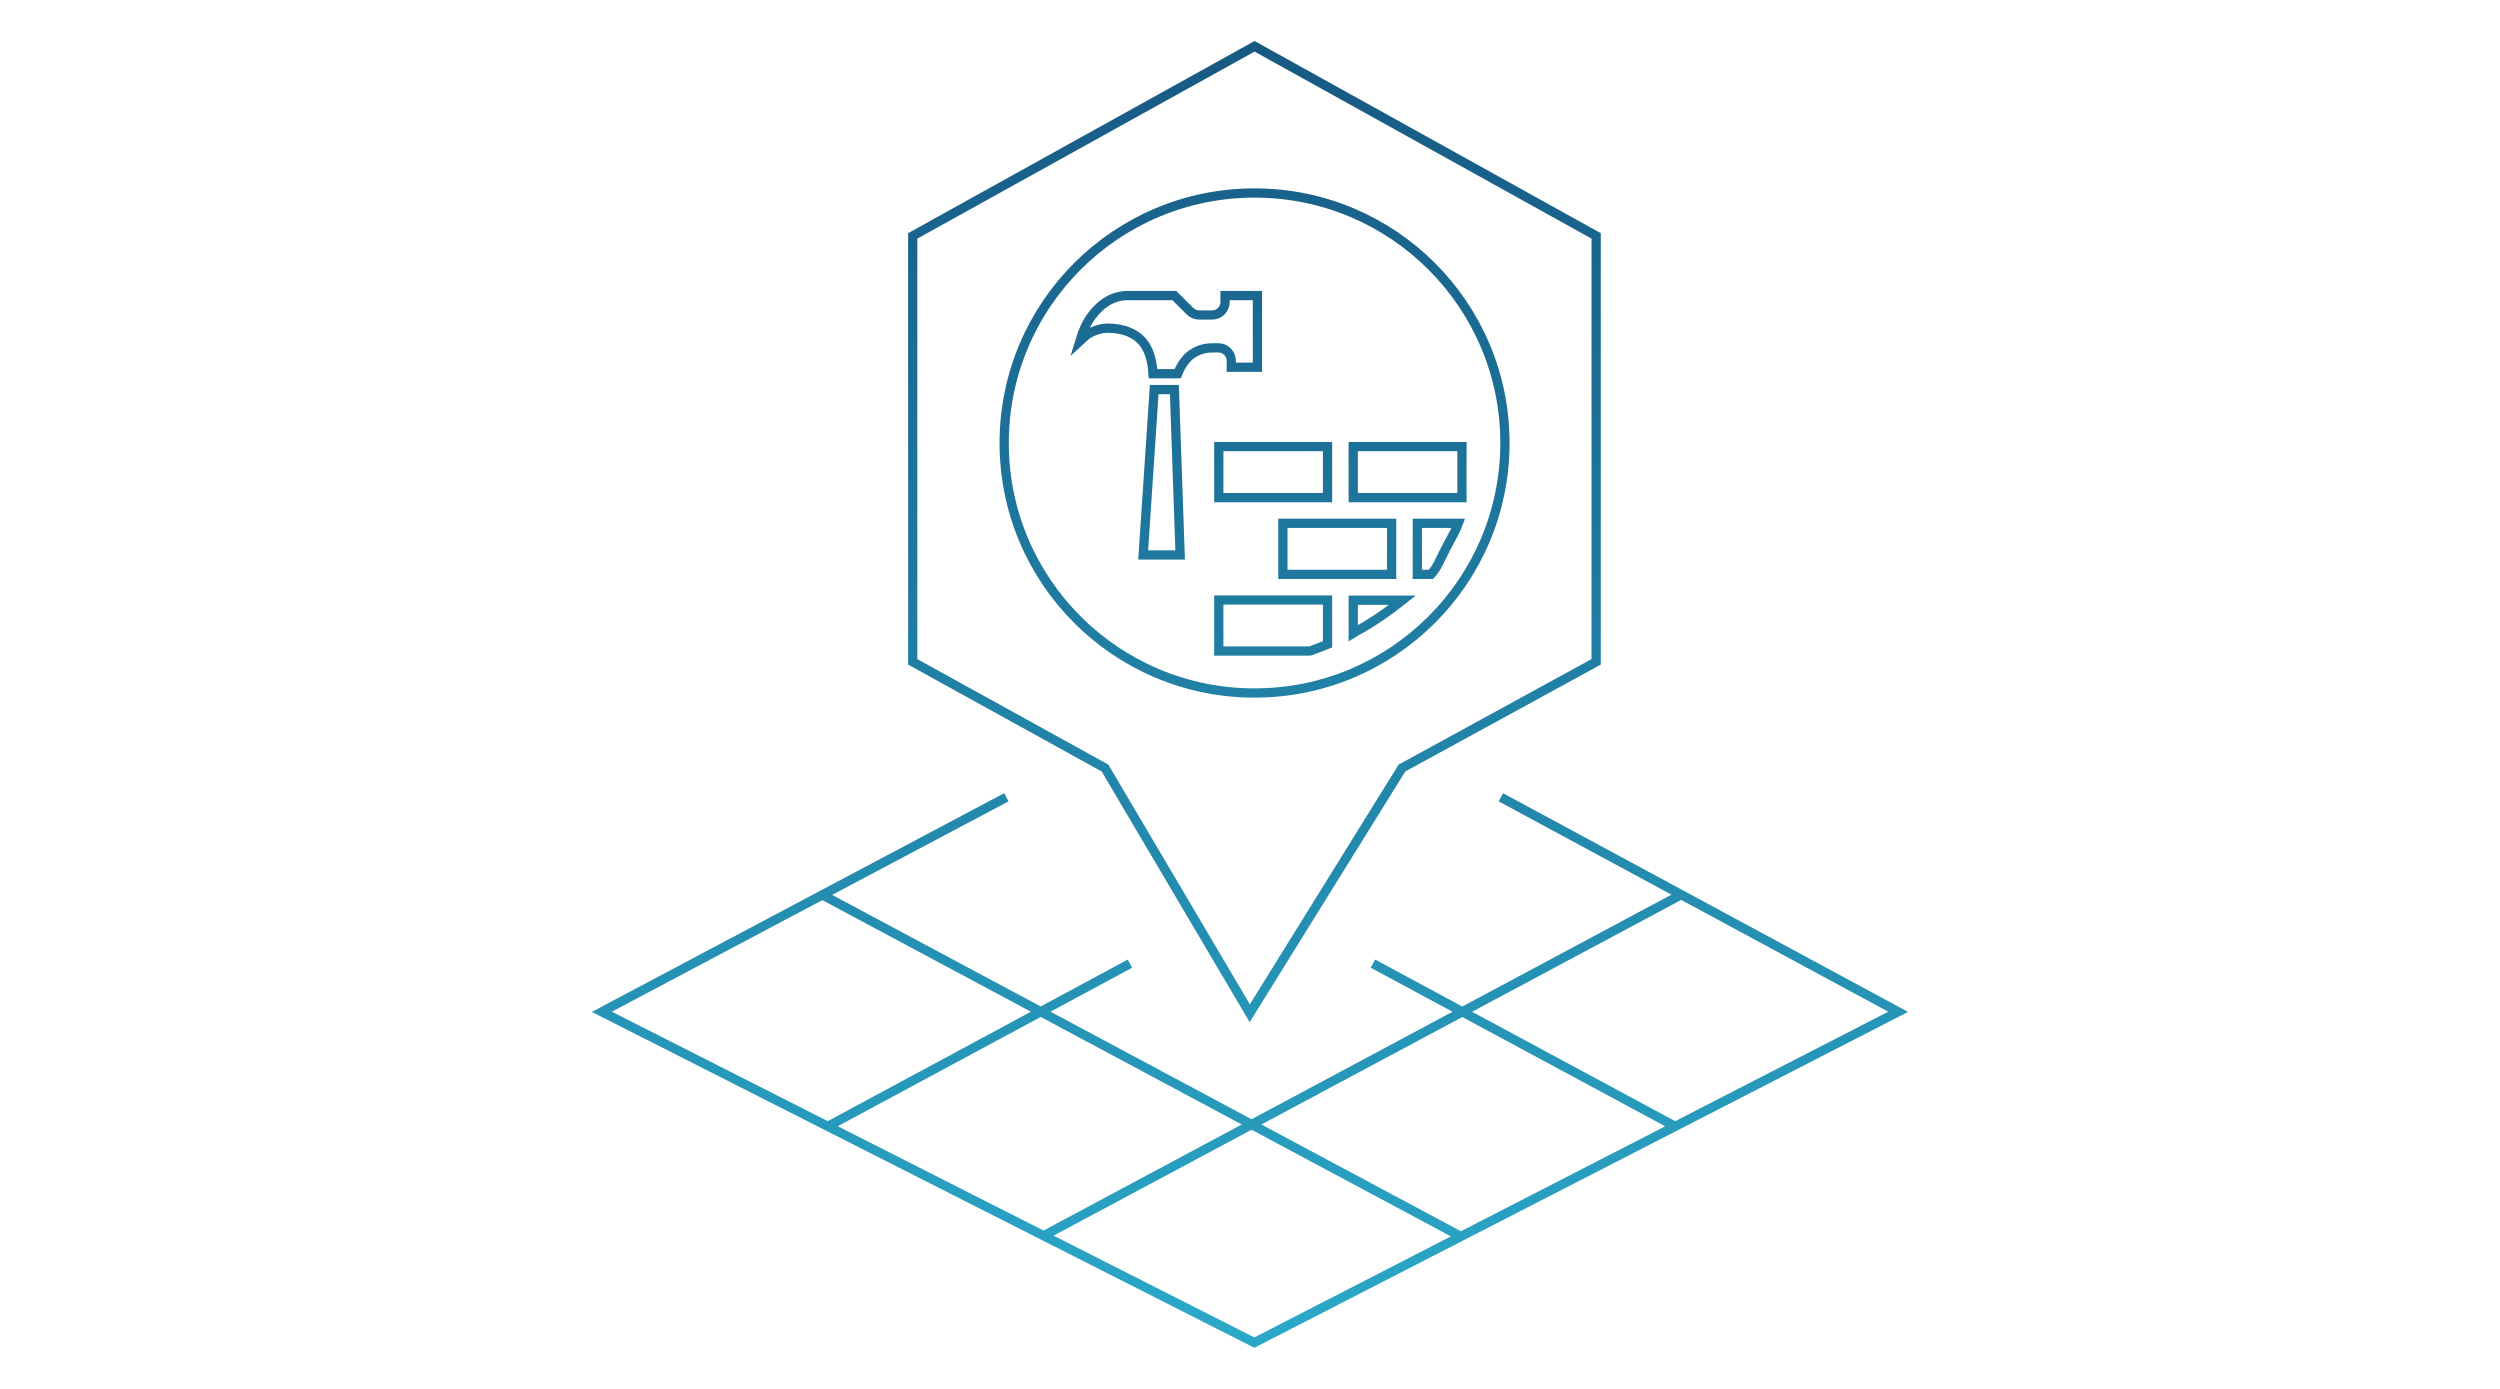 <svg width="540" height="300" viewBox="0 0 540 300" fill="none" xmlns="http://www.w3.org/2000/svg">
<path d="M178.792 243.299L244.074 208.144M361.83 243.299L296.548 208.144M177.6 193.284L315.526 267.064M363.074 193.284L225.148 267.064M217.37 172.212L130 218.55L270.933 290L410 218.55L324.185 172.212M269.948 218.861L238.681 165.895L197.148 142.959V50.954L270.985 10L344.77 50.954V142.959L302.822 165.895L269.948 218.861ZM325.066 95.688C325.066 125.512 300.853 149.69 270.985 149.69C241.117 149.69 216.903 125.512 216.903 95.688C216.903 65.864 241.117 41.687 270.985 41.687C300.853 41.687 325.066 65.864 325.066 95.688ZM294.319 135.606C297.326 133.846 300.178 131.827 302.926 129.652H292.296V136.745C292.97 136.331 293.644 135.969 294.319 135.606ZM292.296 96.465H315.785V107.493H292.296V96.465ZM283.741 140.318C284.726 139.956 285.763 139.593 286.748 139.179V129.601H263.259V140.629H282.859C283.17 140.577 283.481 140.473 283.741 140.318ZM310.6 121.886C311.43 120.229 312.208 118.573 313.089 116.968C313.815 115.673 314.489 114.431 315.008 113.033H306.141V124.061H309.096C309.667 123.439 310.185 122.663 310.6 121.886ZM277.104 113.033H300.593V124.061H277.104V113.033ZM263.259 96.465H286.748V107.493H263.259V96.465ZM249.311 84.142L246.926 119.867H254.911L253.667 84.142H249.311ZM271.608 79.223V63.846H264.608V65.244C264.608 66.797 263.363 68.04 261.808 68.04H259.008C258.282 68.04 257.556 67.729 257.037 67.212L253.667 63.846H243.608C240.6 63.846 237.956 65.348 235.83 68.195C234.689 69.697 233.86 71.612 233.237 73.683C233.911 73.062 234.534 72.441 235.156 72.078C236.867 71.043 238.578 70.888 239.356 70.888C242.571 70.888 245.578 71.975 247.237 74.408C248.43 76.169 248.897 78.291 249.052 80.725H254.393C255.015 79.016 256.26 77.204 257.608 76.376C259.63 75.081 261.185 75.133 263.156 75.133C264.711 75.133 265.956 76.376 265.956 77.929V79.327H271.608V79.223Z" stroke="url(#paint0_linear_1562_1743)" stroke-width="2" stroke-miterlimit="10"/>
<defs>
<linearGradient id="paint0_linear_1562_1743" x1="270" y1="10" x2="270" y2="290" gradientUnits="userSpaceOnUse">
<stop stop-color="#175983"/>
<stop offset="1" stop-color="#2BA8C8"/>
</linearGradient>
</defs>
</svg>
